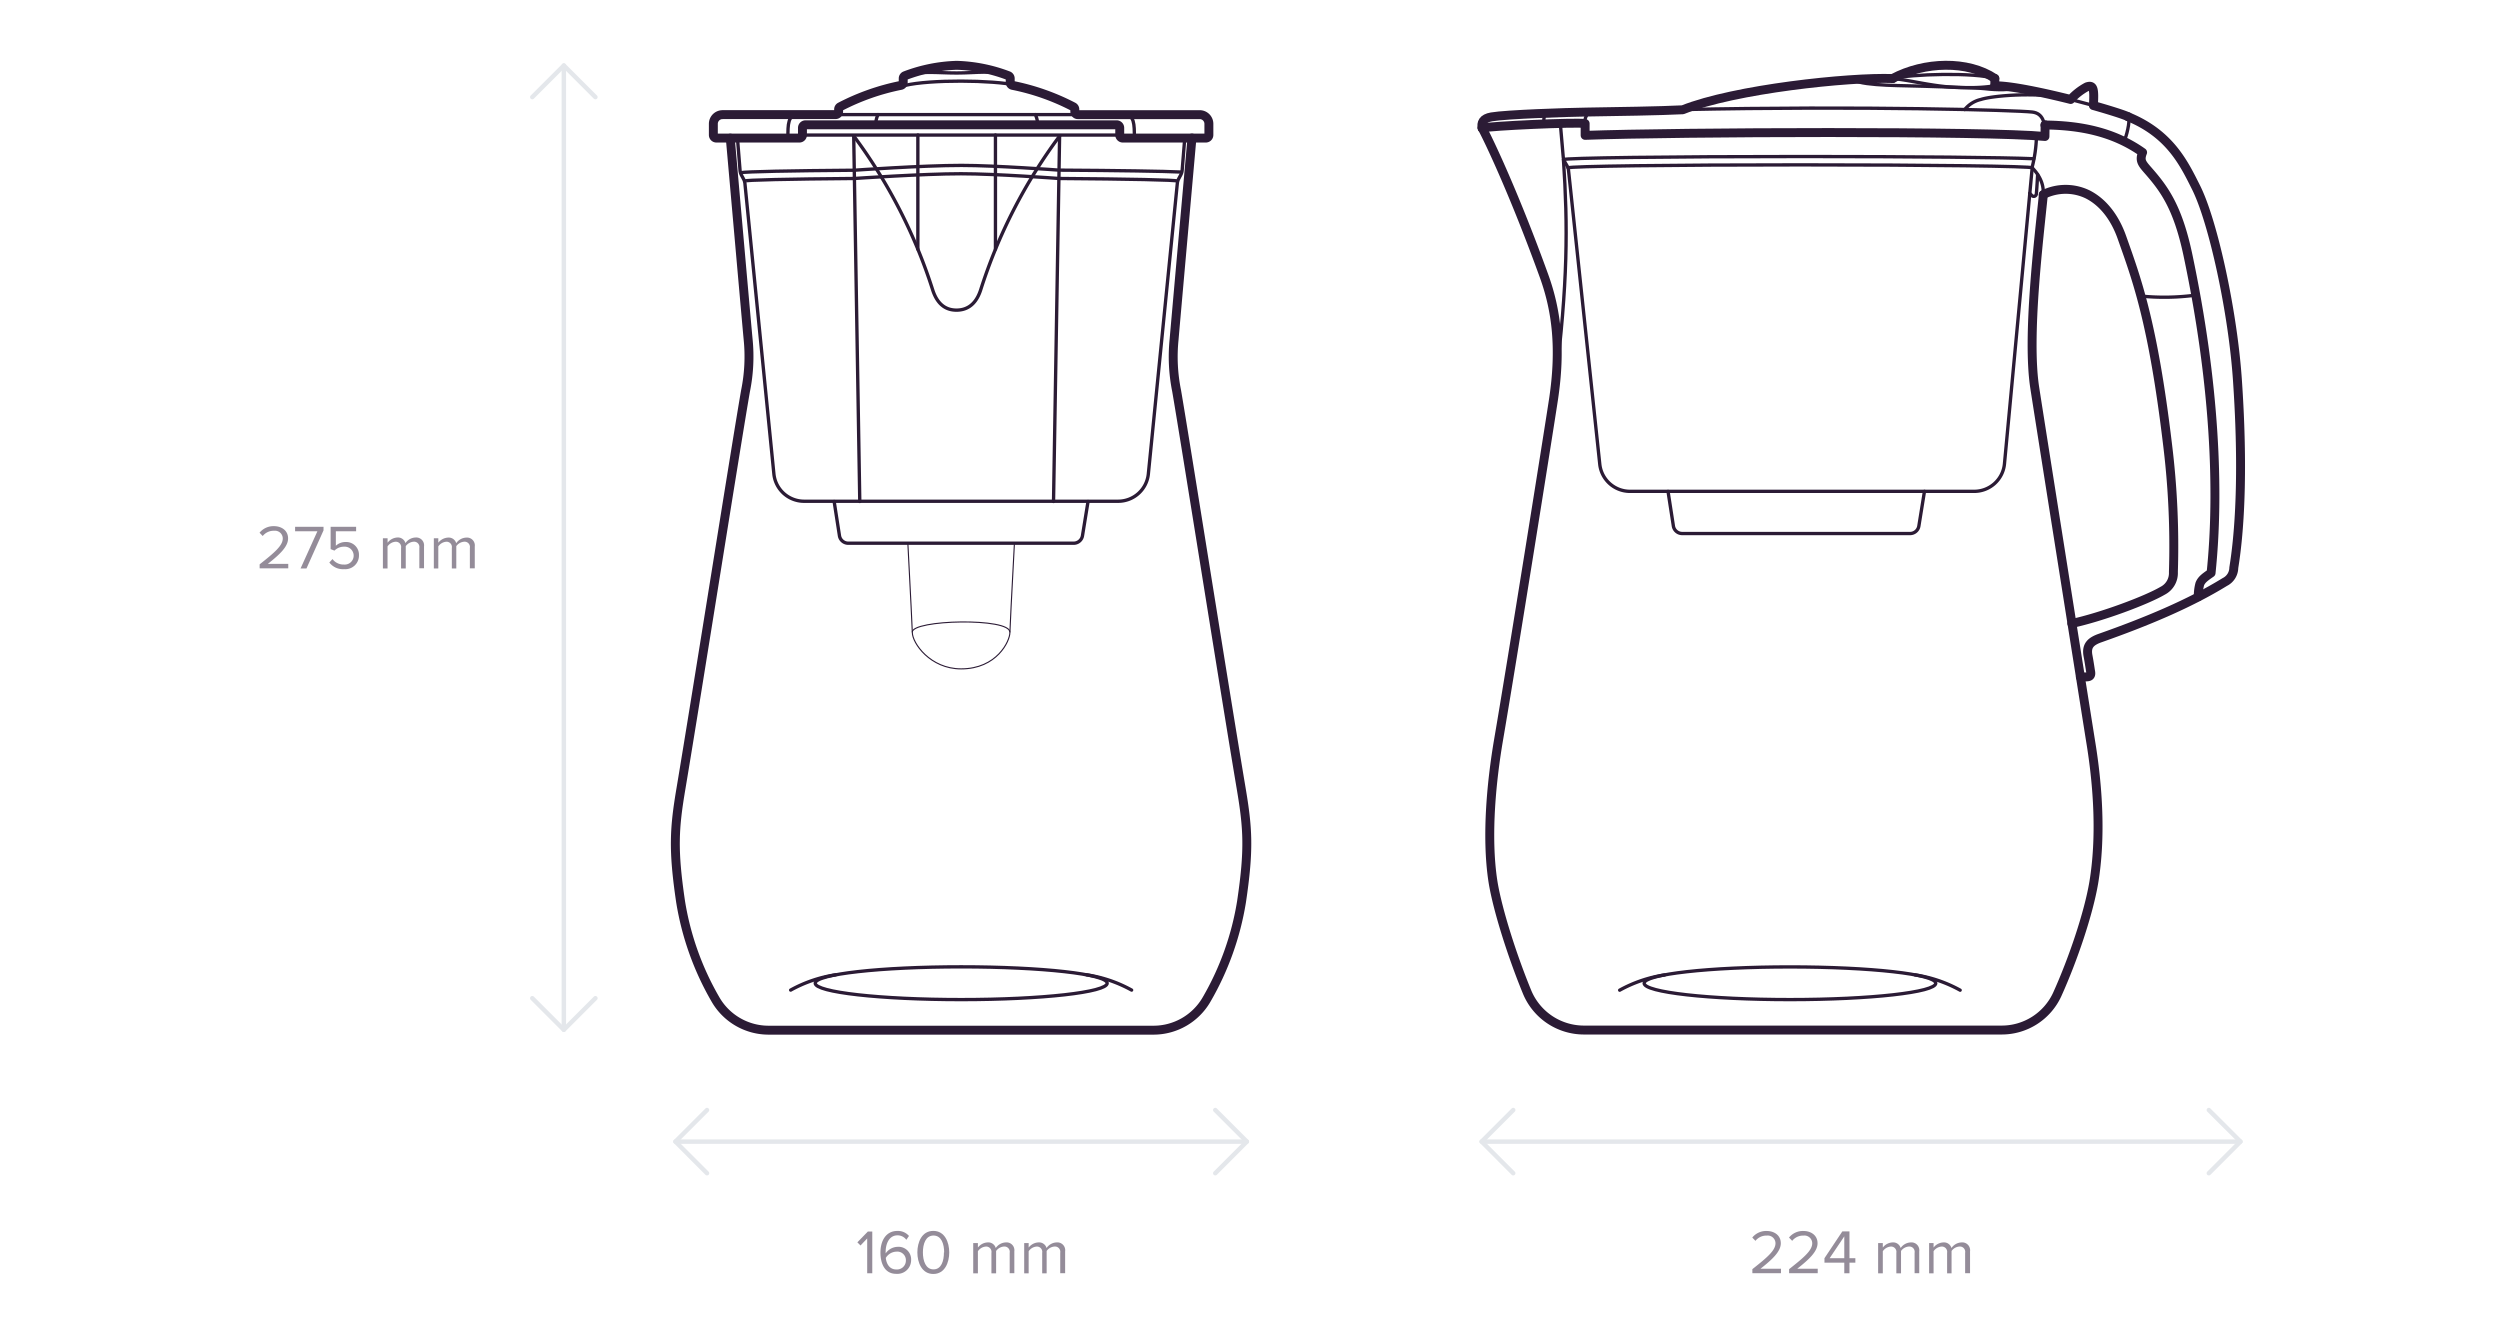 <svg id="Pitchers" xmlns="http://www.w3.org/2000/svg" viewBox="0 0 560 300">
  <defs>
    <style>
      .cls-1, .cls-2, .cls-3, .cls-4 {
        fill: none;
      }

      .cls-1, .cls-2, .cls-4 {
        stroke: #2b1b35;
      }

      .cls-1, .cls-2, .cls-3 {
        stroke-linecap: round;
        stroke-linejoin: round;
      }

      .cls-1 {
        stroke-width: 0.75px;
      }

      .cls-2 {
        stroke-width: 2px;
      }

      .cls-3 {
        stroke: #e4e7eb;
      }

      .cls-4 {
        stroke-miterlimit: 10;
        stroke-width: 0.25px;
      }

      .cls-5 {
        fill: #2b1b35;
        opacity: 0.5;
      }
    </style>
  </defs>
  <title>New_Design_Water_filters_sizes_COM</title>
  <g>
    <g>
      <path class="cls-1" d="M332,28.67c1.63,3,7.39,15.23,13.89,33.22,2.78,7.7,3.82,16.22,2.08,27.68-1.15,7.56-9.26,58.48-12.28,76.08-1.48,8.64-2.87,21.39-1.27,31.8,1,6.29,4.35,16.76,7.63,24.72a13.78,13.78,0,0,0,12.73,8.56h93.56a13.68,13.68,0,0,0,12.49-8c3.52-7.79,7-18.08,8.17-25,1.68-10.09,1-21.42-.73-31.87-0.6-3.76-11.74-74.06-12.5-79.09-1.74-11.46.92-33,1.94-43.13"/>
      <path class="cls-2" d="M332,28.67c1.63,3,7.39,15.23,13.89,33.22,2.78,7.7,3.82,16.22,2.08,27.68-1.15,7.56-9.26,58.48-12.28,76.08-1.48,8.64-2.87,21.39-1.27,31.8,1,6.29,4.35,16.76,7.63,24.72a13.78,13.78,0,0,0,12.73,8.56h93.56a13.68,13.68,0,0,0,12.49-8c3.52-7.79,7-18.08,8.17-25,1.68-10.09,1-21.42-.73-31.87-0.6-3.76-11.74-74.06-12.5-79.09-1.74-11.46.92-33,1.94-43.13"/>
      <path class="cls-1" d="M466,151.63h1.23c0.77,0,1.24-.18,1.08-1.13-0.11-.63-0.28-1.94-0.6-3.62-0.41-2.23.57-3.22,2.83-4,10.14-3.58,19.79-7.57,27.83-12.52a3.61,3.61,0,0,0,2-3.17c2.45-15.16,1.3-34.77.84-41.66-1-15.54-5.47-35.91-9.29-43.53-2.71-5.41-5.84-12-15.21-15.84"/>
      <path class="cls-1" d="M464.09,139.66c6.76-1.48,16.68-5.18,20.34-7.33a4.44,4.44,0,0,0,2.41-4.2,186.47,186.47,0,0,0-1.3-28.5c-3.3-27.69-7-37.28-10.21-46.39-1.6-4.56-4.23-7.9-7.6-9.65a11.3,11.3,0,0,0-10.05,0"/>
      <path class="cls-2" d="M466,151.63h1.23c0.77,0,1.24-.18,1.08-1.13-0.11-.63-0.28-1.94-0.6-3.62-0.41-2.23.57-3.22,2.83-4,10.14-3.58,19.79-7.57,27.83-12.52a3.61,3.61,0,0,0,2-3.17c2.45-15.16,1.3-34.77.84-41.66-1-15.54-5.47-35.91-9.29-43.53-2.71-5.41-5.84-12-15.21-15.84"/>
      <path class="cls-2" d="M464.09,139.66c6.76-1.48,16.68-5.18,20.34-7.33a4.44,4.44,0,0,0,2.41-4.2,186.47,186.47,0,0,0-1.3-28.5c-3.3-27.69-7-37.28-10.21-46.39-1.6-4.56-4.23-7.9-7.6-9.65a11.3,11.3,0,0,0-10.05,0"/>
      <path class="cls-1" d="M458.06,28c7.79,0.09,15.27,1.46,21.88,6.14-0.69,1.73-.19,2.4,1,3.78,3.71,4.2,6.84,8.26,9.15,19.18,6.06,28.66,7.09,53.07,5.19,71.24-1.3.91-2.12,1.46-2.52,2.46a10.13,10.13,0,0,0-.34,2.86"/>
      <path class="cls-2" d="M458.06,28c7.79,0.09,15.27,1.46,21.88,6.14-0.69,1.73-.19,2.4,1,3.78,3.71,4.2,6.84,8.26,9.15,19.18,6.06,28.66,7.09,53.07,5.19,71.24-1.3.91-2.12,1.46-2.52,2.46a10.13,10.13,0,0,0-.34,2.86"/>
      <path class="cls-1" d="M479.57,66.32a52.76,52.76,0,0,0,12.33-.22"/>
      <path class="cls-1" d="M350.21,35.75c1,14.86,1,27.62-1.84,50.39"/>
      <g>
        <ellipse class="cls-1" cx="400.95" cy="220.25" rx="32.66" ry="3.66"/>
        <path class="cls-1" d="M362.81,221.8a30,30,0,0,1,10.05-3.41"/>
        <path class="cls-1" d="M439.07,221.8A30,30,0,0,0,429,218.38"/>
      </g>
      <path class="cls-1" d="M476.68,26.13c-1.67-.78-7.76-2.49-7.76-2.49,0.23-3.85,0-4.67-1.47-4.19a13.53,13.53,0,0,0-3.62,2.83c-3.4-.85-14.94-3.57-17-3.06a35.22,35.22,0,0,1-6.12.4c-7.14.16-13.54-2-17.27-2-8.78,0-34.94,2.38-46.56,7-4.7.25-15.46,0.42-21.58,0.51-4.42.06-17.86,0.51-21.24,1.08-2,.34-2.34,1.35-2.11,2.54"/>
      <path class="cls-1" d="M332,28.67c1.73-.45,20.86-1.34,23.07-1,0,0.85,0,2.65,0,2.65,20.56-.76,88.69-1,101.1.25a31.1,31.1,0,0,1-1,7s2.87,2.53,2.48,6"/>
      <path class="cls-1" d="M350.21,35.75c0-.38,24-0.69,53.63-0.69,24.7,0,45.49.21,51.72,0.5"/>
      <path class="cls-1" d="M351.28,37.6c0-.37,23.23-0.67,52-0.67s52,0.3,52,.67"/>
      <path class="cls-1" d="M349.53,27.88l0.63,7.27a2.69,2.69,0,0,0,.35,1.11L351,37.11a2.69,2.69,0,0,1,.35,1.06l7,65.82a6.8,6.8,0,0,0,6.76,6.07h77.08A6.8,6.8,0,0,0,449,103.9l6.21-66.3"/>
      <path class="cls-1" d="M454.66,43.3l0.47,0.49a0.58,0.58,0,0,0,1-.27c0.09-.54.3-4.42,0.3-4.42"/>
      <path class="cls-1" d="M345.8,27.68s-0.11-2.34.73-2.37"/>
      <path class="cls-1" d="M355,27.67c-0.06-.8.22-2.61,1.75-2.64"/>
      <path class="cls-1" d="M376.66,24.55c40.41-.86,75.21.14,78.58,0.55,2.31,0.28,3,2.28,2.77,5.47h-1.85"/>
      <path class="cls-1" d="M415.17,17.94c2.66,1.38,11.75,1.2,15.92,1.38,1.79,0.08,12,.34,13.59.55,2.7,0.34,6.14.31,6.65-.29"/>
      <path class="cls-1" d="M440.1,24.54a6.46,6.46,0,0,1,3.62-2.26c2.77-.91,13.51-1.79,20.11,0,1.66,0.45,4.18,1.1,5.1,1.36"/>
      <path class="cls-1" d="M424,17.59c4-1,18.35-1.43,22.88,0v1.37"/>
      <line class="cls-2" x1="446.84" y1="17.57" x2="446.84" y2="18.95"/>
      <path class="cls-1" d="M446.84,17.57c-6.06-4.08-15.8-3.79-22.88,0"/>
      <path class="cls-2" d="M424,17.59c-9.83-.35-35.46,2.36-47.07,7-4.7.25-15.46,0.42-21.58,0.51-4.42.06-17.86,0.51-21.24,1.08-2,.34-2.34,1.35-2.11,2.54"/>
      <path class="cls-2" d="M476.68,26.13c-1.67-.78-7.76-2.49-7.76-2.49,0.23-3.85,0-4.67-1.47-4.19a13.53,13.53,0,0,0-3.62,2.83c-3.4-.85-12.77-3.12-17-3.06"/>
      <path class="cls-2" d="M446.84,17.57c-6.06-4.08-15.8-3.79-22.88,0"/>
      <path class="cls-1" d="M476,31.14c0.62-1.59,1.22-4.75.67-5"/>
      <path class="cls-1" d="M373.64,110.08l1.19,7.7a2,2,0,0,0,2,1.73h51a2,2,0,0,0,2-1.71l1.25-7.73"/>
      <path class="cls-2" d="M332,28.67c1.73-.45,20.86-1.34,23.07-1,0,0.85,0,2.65,0,2.65,20.56-.76,90.55-1,103,0.25,0-1.81.05-2.59,0.05-2.59"/>
    </g>
    <line class="cls-3" x1="126.3" y1="14.68" x2="126.3" y2="230.67"/>
    <polyline class="cls-3" points="119.23 21.75 126.3 14.68 133.37 21.75"/>
    <polyline class="cls-3" points="133.37 223.6 126.3 230.67 119.23 223.6"/>
    <line class="cls-3" x1="279.29" y1="255.72" x2="151.3" y2="255.72"/>
    <polyline class="cls-3" points="272.22 248.65 279.29 255.72 272.22 262.8"/>
    <polyline class="cls-3" points="158.37 262.8 151.3 255.72 158.37 248.65"/>
    <line class="cls-3" x1="501.86" y1="255.72" x2="331.89" y2="255.72"/>
    <polyline class="cls-3" points="494.78 248.65 501.86 255.72 494.78 262.8"/>
    <polyline class="cls-3" points="338.96 262.8 331.89 255.72 338.96 248.65"/>
    <g>
      <g>
        <ellipse class="cls-1" cx="215.31" cy="220.24" rx="32.7" ry="3.67"/>
        <path class="cls-1" d="M177.11,221.78a30,30,0,0,1,10.06-3.42"/>
        <path class="cls-1" d="M253.48,221.78a30,30,0,0,0-10.06-3.42"/>
      </g>
      <path class="cls-1" d="M163.58,30.94s3.78,42.85,4,45.08A38.51,38.51,0,0,1,167,87.55c-2,11.45-10.78,67.09-14.45,89-1.52,9-1.83,13.71-.09,25.47a63.87,63.87,0,0,0,7.84,21.91,13.73,13.73,0,0,0,11.9,6.83h86.15a13.73,13.73,0,0,0,11.9-6.83A63.87,63.87,0,0,0,278.1,202c1.75-11.75,1.43-16.45-.09-25.47-3.68-21.87-12.47-77.51-14.45-89A38.51,38.51,0,0,1,263,76c0.18-2.24,4-45.08,4-45.08"/>
      <path class="cls-2" d="M163.58,30.94s3.78,42.85,4,45.08A38.51,38.51,0,0,1,167,87.55c-2,11.45-10.78,67.09-14.45,89-1.52,9-1.83,13.71-.09,25.47a63.87,63.87,0,0,0,7.84,21.91,13.73,13.73,0,0,0,11.9,6.83h86.15a13.73,13.73,0,0,0,11.9-6.83A63.87,63.87,0,0,0,278.1,202c1.75-11.75,1.43-16.45-.09-25.47-3.68-21.87-12.47-77.51-14.45-89A38.51,38.51,0,0,1,263,76c0.18-2.24,4-45.08,4-45.08"/>
      <path class="cls-1" d="M161.86,25.68a2.06,2.06,0,0,0-2.07,2.06v2.5a0.69,0.69,0,0,0,.69.69h18.58a0.69,0.69,0,0,0,.69-0.69v-1.9a0.69,0.69,0,0,1,.69-0.69h69.69a0.69,0.69,0,0,1,.69.69v1.9a0.69,0.69,0,0,0,.69.69H270.1a0.69,0.69,0,0,0,.69-0.69v-2.5a2.06,2.06,0,0,0-2.06-2.06h-27.3a0.67,0.67,0,0,1-.67-0.67V24.5a0.66,0.66,0,0,0-.35-0.59,51.28,51.28,0,0,0-13.57-4.78,0.67,0.67,0,0,1-.55-0.66v-0.9a0.67,0.67,0,0,0-.42-0.62,35.37,35.37,0,0,0-11.56-2.32,35.38,35.38,0,0,0-11.57,2.32,0.67,0.67,0,0,0-.42.62v0.9a0.67,0.67,0,0,1-.55.66,51.28,51.28,0,0,0-13.57,4.78,0.66,0.66,0,0,0-.35.59V25a0.67,0.67,0,0,1-.67.67h-25.3Z"/>
      <path class="cls-2" d="M161.86,25.68a2.06,2.06,0,0,0-2.07,2.06v2.5a0.69,0.69,0,0,0,.69.69h18.58a0.69,0.69,0,0,0,.69-0.69v-1.6a0.69,0.69,0,0,1,.69-0.69h69.69a0.69,0.69,0,0,1,.69.69v1.6a0.69,0.69,0,0,0,.69.69H270.1a0.69,0.69,0,0,0,.69-0.69v-2.5a2.06,2.06,0,0,0-2.06-2.06h-27.3a0.67,0.67,0,0,1-.67-0.67V24.5a0.66,0.66,0,0,0-.35-0.59,51.28,51.28,0,0,0-13.57-4.78,0.67,0.67,0,0,1-.55-0.66v-0.9a0.67,0.67,0,0,0-.42-0.62,35.37,35.37,0,0,0-11.56-2.32,35.38,35.38,0,0,0-11.57,2.32,0.67,0.67,0,0,0-.42.62v0.9a0.67,0.67,0,0,1-.55.66,51.28,51.28,0,0,0-13.57,4.78,0.66,0.66,0,0,0-.35.59V25a0.67,0.67,0,0,1-.67.67h-25.3Z"/>
      <path class="cls-1" d="M176.49,30.94c0-3.15,0-5.26,2.29-5.26"/>
      <path class="cls-1" d="M254.1,30.94c0-3.15,0-5.26-2.29-5.26"/>
      <line class="cls-1" x1="185.62" y1="25.67" x2="243.56" y2="25.67"/>
      <g>
        <line class="cls-1" x1="205.6" y1="30.25" x2="205.6" y2="55.83"/>
        <line class="cls-1" x1="222.98" y1="30.25" x2="222.98" y2="55.83"/>
      </g>
      <path class="cls-1" d="M237.35,30.47A117.32,117.32,0,0,0,219.65,65c-1.22,3.71-3.55,4.47-5.4,4.47s-4.09-.76-5.31-4.47a117.32,117.32,0,0,0-17.71-34.56"/>
      <line class="cls-1" x1="179.76" y1="30.25" x2="250.83" y2="30.25"/>
      <path class="cls-1" d="M202.76,19.13c5.4-1.31,19.62-1.25,25.07,0"/>
      <path class="cls-1" d="M202.73,16.94c3.6-1.16,7-.59,11.57-0.59s8.28-.71,11.57.59"/>
      <path class="cls-1" d="M165.19,30.94l0.58,7.21a2.77,2.77,0,0,0,.32,1.09l0.45,0.83a2.77,2.77,0,0,1,.32,1l6.49,65.09a6.8,6.8,0,0,0,6.76,6.12h70.36a6.8,6.8,0,0,0,6.76-6.12l6.49-65.08a2.82,2.82,0,0,1,.32-1.06l0.44-.82a2.82,2.82,0,0,0,.33-1.11l0.58-7.2"/>
      <path class="cls-1" d="M186.85,112.34l1.18,7.61a2,2,0,0,0,2,1.73h50.45a2,2,0,0,0,2-1.71l1.24-7.63"/>
      <g>
        <path class="cls-1" d="M196.67,25.67a5.72,5.72,0,0,0-.52,2.3"/>
        <path class="cls-1" d="M231.92,25.67a5.58,5.58,0,0,1,.52,2.3"/>
      </g>
      <line class="cls-1" x1="191.23" y1="30.46" x2="192.59" y2="112.33"/>
      <line class="cls-1" x1="237.35" y1="30.47" x2="235.99" y2="112.33"/>
      <path class="cls-1" d="M165.93,38.68c1.13-.24,11.1-0.44,25.43-0.55,0,0,15.28-1.08,24-1.08,7.7,0,21.88,1.06,21.88,1.06,13.21,0.08,23.59.24,27.4,0.43"/>
      <path class="cls-1" d="M166.81,40.56c0-.25,9.91-0.46,24.58-0.58,0,0,15.37-1.06,23.87-1.06,8,0,21.93,1.06,21.93,1.06,15.61,0.11,26.51.33,26.51,0.58"/>
      <g>
        <path class="cls-4" d="M203.36,121.67c0.6,11.65,1,19.36,1,20,0,2.38,4,8.16,10.93,8.16,8,0,10.93-6.21,10.93-8.16,0-.61.38-8.23,1-19.78"/>
        <path class="cls-4" d="M204.34,141.64c-0.16-2.85,22.05-3.34,21.87,0"/>
      </g>
    </g>
    <g>
      <path class="cls-5" d="M58.16,127.33v-0.92c3.36-2.65,5.18-4.2,5.18-5.81a1.75,1.75,0,0,0-1.95-1.71,3.12,3.12,0,0,0-2.54,1.18l-0.71-.74a4,4,0,0,1,3.25-1.47c1.55,0,3.14.88,3.14,2.75s-1.93,3.64-4.54,5.7h4.58v1H58.16Z"/>
      <path class="cls-5" d="M67.33,127.33L71.1,119h-5v-1h6.37v0.8l-3.82,8.54H67.33Z"/>
      <path class="cls-5" d="M73.77,126l0.71-.77a3.08,3.08,0,0,0,2.58,1.23,2,2,0,0,0,2.16-2,2,2,0,0,0-2.14-2,2.93,2.93,0,0,0-2.16.88L74.06,123v-5h5.71v1H75.23v3.25a3.16,3.16,0,0,1,2.18-.84,2.86,2.86,0,0,1,3,3,3.06,3.06,0,0,1-3.32,3.08A3.82,3.82,0,0,1,73.77,126Z"/>
      <path class="cls-5" d="M93.93,127.33v-4.59a1.19,1.19,0,0,0-1.25-1.4,2.37,2.37,0,0,0-1.79,1v5H89.84v-4.59a1.19,1.19,0,0,0-1.25-1.4,2.36,2.36,0,0,0-1.78,1.05v4.94H85.77v-6.77h1.05v1A2.92,2.92,0,0,1,89,120.4a1.74,1.74,0,0,1,1.82,1.26,2.85,2.85,0,0,1,2.27-1.26,1.76,1.76,0,0,1,1.89,2v4.89H93.93Z"/>
      <path class="cls-5" d="M105.25,127.33v-4.59a1.19,1.19,0,0,0-1.25-1.4,2.37,2.37,0,0,0-1.79,1v5h-1v-4.59a1.19,1.19,0,0,0-1.25-1.4,2.36,2.36,0,0,0-1.78,1.05v4.94h-1v-6.77h1v1a2.93,2.93,0,0,1,2.19-1.15,1.74,1.74,0,0,1,1.82,1.26,2.85,2.85,0,0,1,2.27-1.26,1.76,1.76,0,0,1,1.89,2v4.89h-1.05Z"/>
    </g>
    <g>
      <path class="cls-5" d="M194.25,285.21v-7.8l-1.5,1.58-0.7-.71,2.34-2.41h1v9.34h-1.16Z"/>
      <path class="cls-5" d="M197.22,280.56c0-2.54,1.18-4.83,3.8-4.83a3.25,3.25,0,0,1,2.59,1.12l-0.59.87a2.4,2.4,0,0,0-2-1c-1.81,0-2.63,1.83-2.63,3.67a3.24,3.24,0,0,0,0,.36,3.36,3.36,0,0,1,2.65-1.46,2.82,2.82,0,0,1,3.05,3,3.07,3.07,0,0,1-3.28,3.05C198.21,285.38,197.22,283.09,197.22,280.56Zm5.7,1.81a1.93,1.93,0,0,0-2.16-2,2.87,2.87,0,0,0-2.34,1.4c0.11,1.16.73,2.59,2.35,2.59A2,2,0,0,0,202.92,282.37Z"/>
      <path class="cls-5" d="M205.49,280.54c0-2.28,1-4.82,3.57-4.82s3.57,2.54,3.57,4.82-1,4.83-3.57,4.83S205.49,282.81,205.49,280.54Zm6,0c0-1.86-.6-3.78-2.38-3.78s-2.38,1.92-2.38,3.78,0.6,3.8,2.38,3.8S211.44,282.41,211.44,280.54Z"/>
      <path class="cls-5" d="M226.17,285.21v-4.59a1.19,1.19,0,0,0-1.25-1.4,2.37,2.37,0,0,0-1.79,1v5h-1.05v-4.59a1.19,1.19,0,0,0-1.25-1.4,2.36,2.36,0,0,0-1.78,1.05v4.94H218v-6.77h1.05v1a2.92,2.92,0,0,1,2.18-1.15,1.74,1.74,0,0,1,1.82,1.26,2.85,2.85,0,0,1,2.27-1.26,1.76,1.76,0,0,1,1.89,2v4.89h-1.05Z"/>
      <path class="cls-5" d="M237.49,285.21v-4.59a1.19,1.19,0,0,0-1.25-1.4,2.37,2.37,0,0,0-1.79,1v5h-1v-4.59a1.19,1.19,0,0,0-1.25-1.4,2.36,2.36,0,0,0-1.78,1.05v4.94h-1v-6.77h1v1a2.93,2.93,0,0,1,2.19-1.15,1.74,1.74,0,0,1,1.82,1.26,2.85,2.85,0,0,1,2.27-1.26,1.76,1.76,0,0,1,1.89,2v4.89h-1.05Z"/>
    </g>
    <g>
      <path class="cls-5" d="M392.53,285.21v-0.92c3.36-2.65,5.18-4.2,5.18-5.81a1.75,1.75,0,0,0-1.95-1.71,3.12,3.12,0,0,0-2.54,1.18l-0.71-.74a4,4,0,0,1,3.25-1.47c1.55,0,3.14.88,3.14,2.75s-1.93,3.64-4.54,5.7h4.58v1h-6.42Z"/>
      <path class="cls-5" d="M400.76,285.21v-0.92c3.36-2.65,5.18-4.2,5.18-5.81a1.75,1.75,0,0,0-1.95-1.71,3.12,3.12,0,0,0-2.54,1.18l-0.71-.74a4,4,0,0,1,3.25-1.47c1.55,0,3.14.88,3.14,2.75s-1.93,3.64-4.54,5.7h4.58v1h-6.42Z"/>
      <path class="cls-5" d="M413.12,285.21v-2.37h-4.44v-1l4-6h1.6v6h1.32v1h-1.32v2.37h-1.16Zm0-8.26-3.28,4.88h3.28v-4.87Z"/>
      <path class="cls-5" d="M428.87,285.21v-4.59a1.19,1.19,0,0,0-1.25-1.4,2.37,2.37,0,0,0-1.79,1v5h-1.05v-4.59a1.19,1.19,0,0,0-1.25-1.4,2.36,2.36,0,0,0-1.78,1.05v4.94h-1.05v-6.77h1.05v1a2.92,2.92,0,0,1,2.18-1.15,1.74,1.74,0,0,1,1.82,1.26,2.85,2.85,0,0,1,2.27-1.26,1.76,1.76,0,0,1,1.89,2v4.89h-1.05Z"/>
      <path class="cls-5" d="M440.19,285.21v-4.59a1.19,1.19,0,0,0-1.25-1.4,2.37,2.37,0,0,0-1.79,1v5h-1v-4.59a1.19,1.19,0,0,0-1.25-1.4,2.36,2.36,0,0,0-1.78,1.05v4.94h-1v-6.77h1v1a2.93,2.93,0,0,1,2.19-1.15,1.74,1.74,0,0,1,1.82,1.26,2.85,2.85,0,0,1,2.27-1.26,1.76,1.76,0,0,1,1.89,2v4.89h-1.05Z"/>
    </g>
  </g>
</svg>
